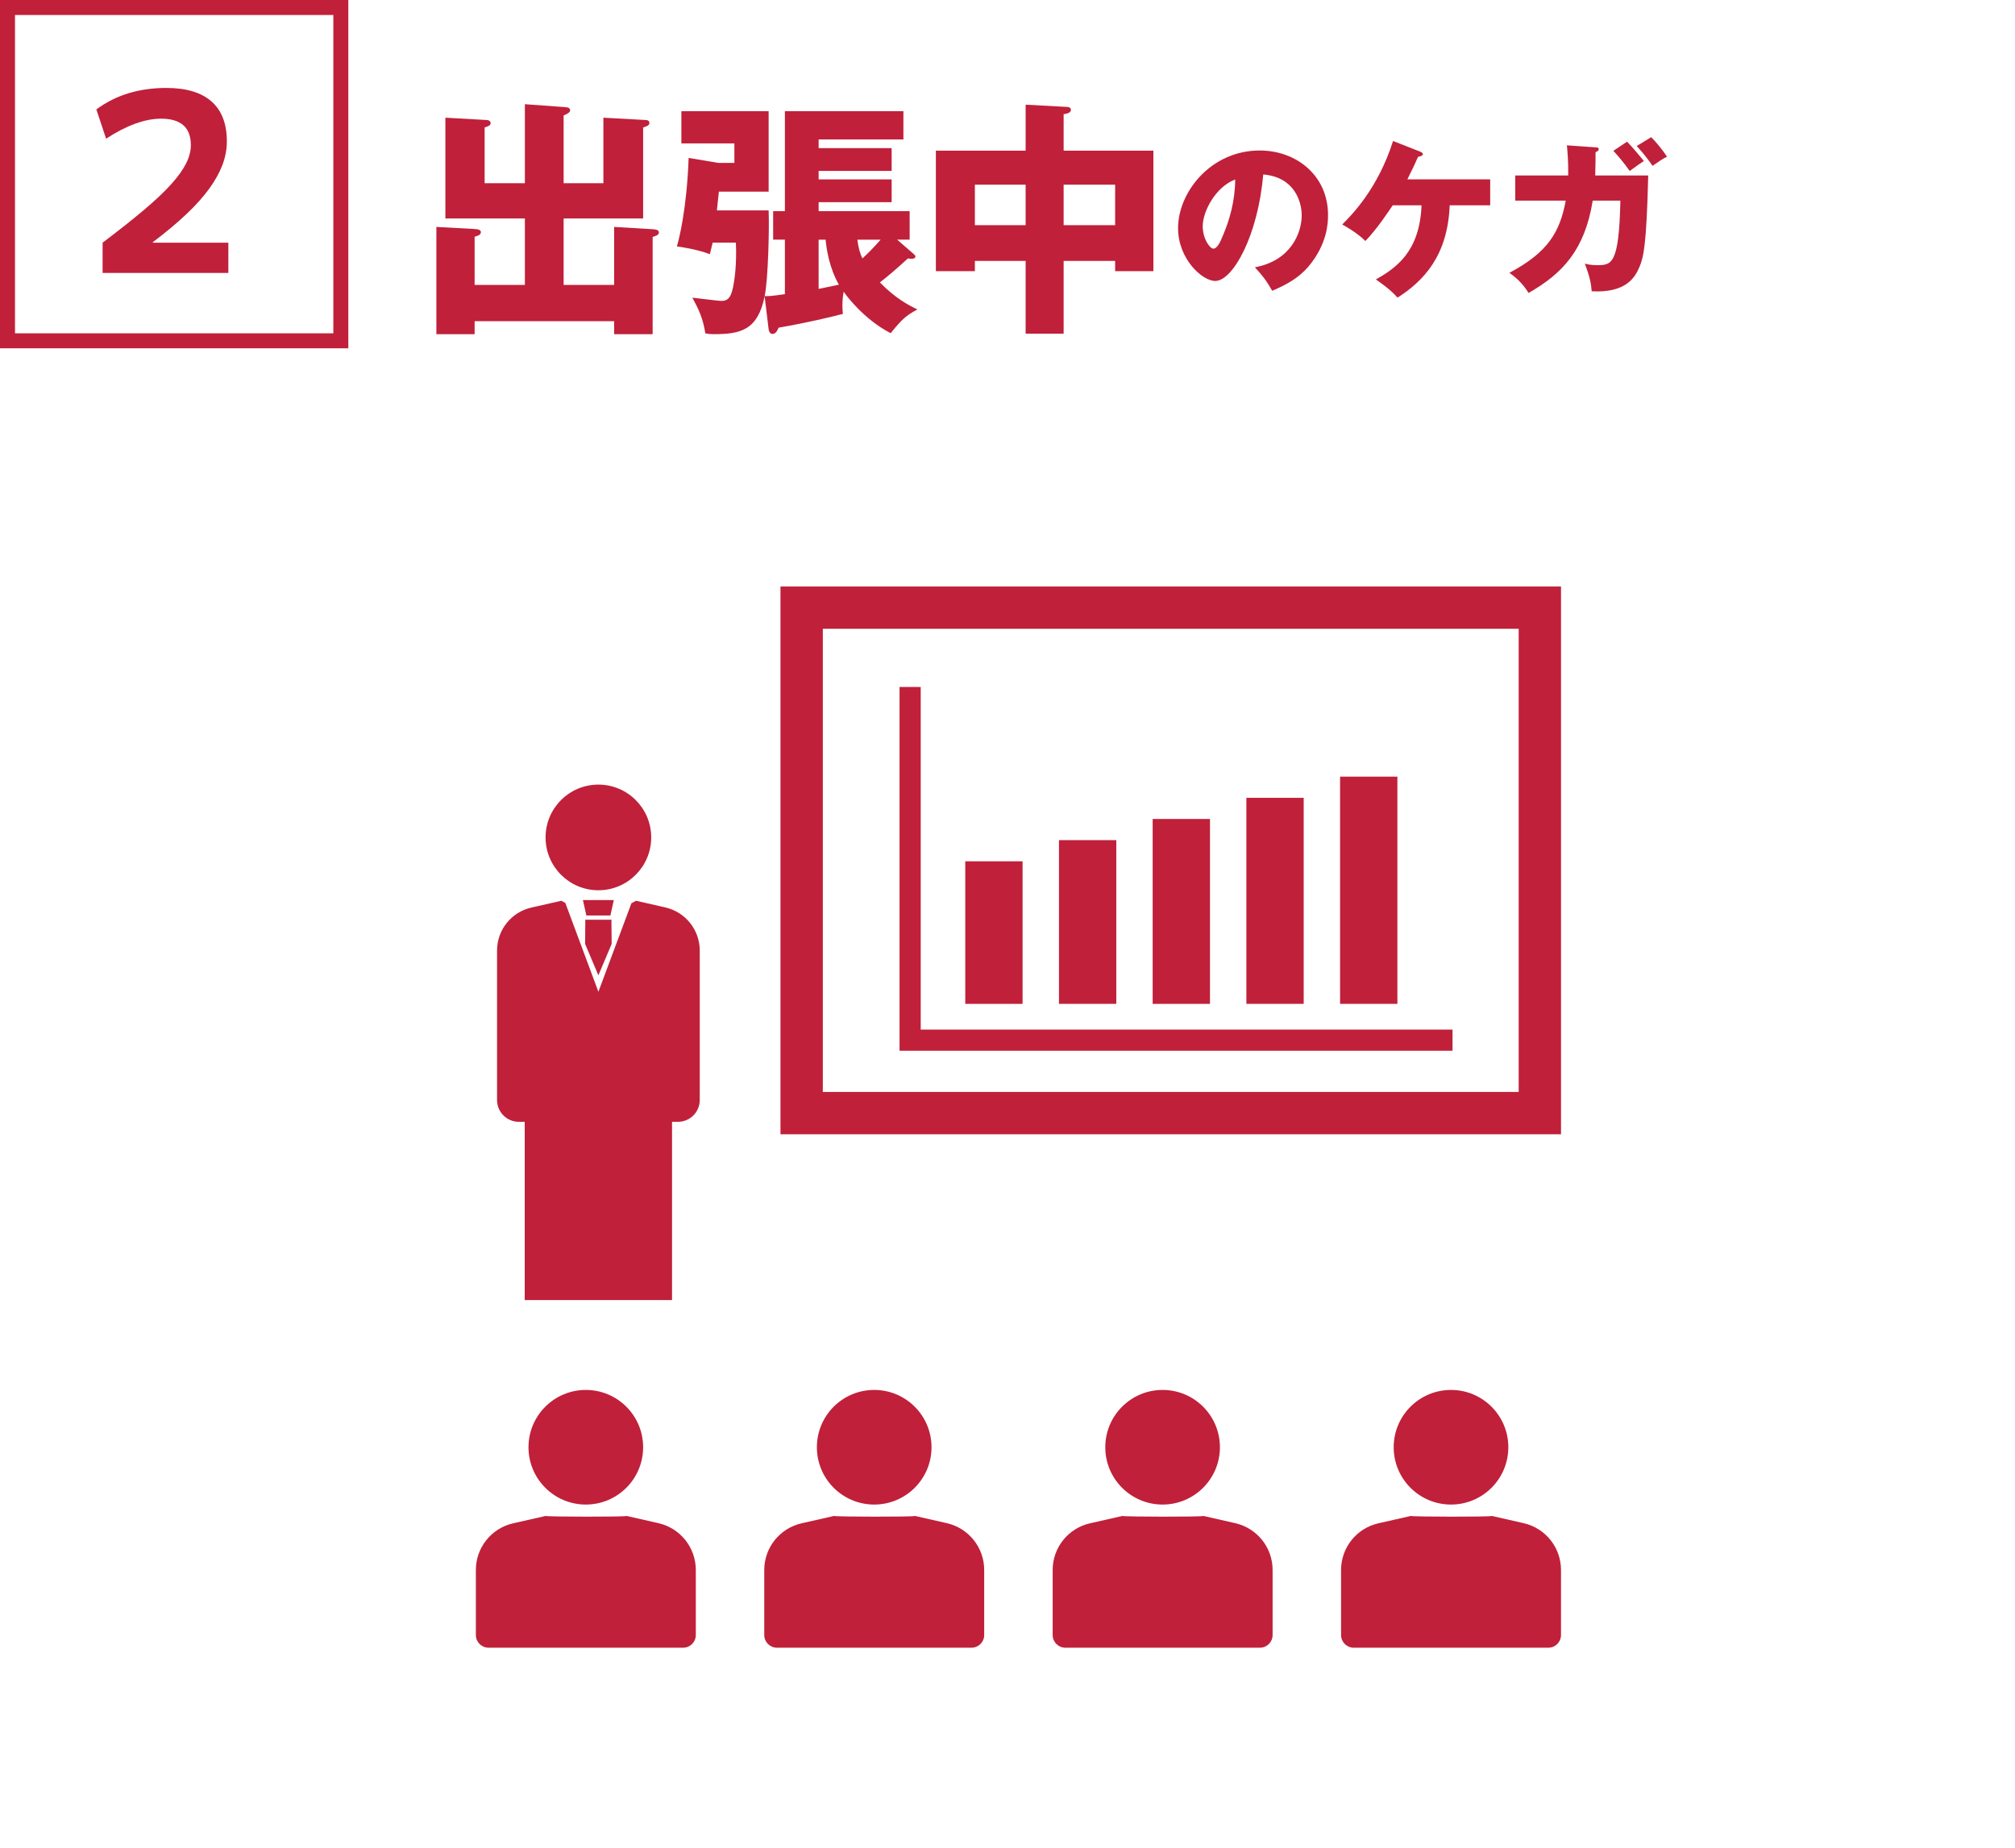 <?xml version="1.0" encoding="UTF-8"?>
<svg id="b" xmlns="http://www.w3.org/2000/svg" version="1.1" viewBox="0 0 268.827 246.593">
  <defs>
    <style>
      .cls-1 {
        fill: #c0203a;
        stroke-width: 0px;
      }

      .cls-2 {
        isolation: isolate;
      }

      .cls-3 {
        fill: none;
        stroke: #c0203a;
        stroke-miterlimit: 10;
        stroke-width: 2px;
      }
    </style>
  </defs>
  <g id="c">
    <rect class="cls-3" x="1" y="1" width="44.471" height="44.472"/>
    <g class="cls-2">
      <g class="cls-2">
        <path class="cls-1" d="M13.688,32.378c2.179-1.645,4.019-3.102,5.52-4.369,1.5-1.268,2.707-2.406,3.619-3.419.912-1.011,1.579-1.939,2.001-2.784s.634-1.656.634-2.436c0-2.356-1.323-3.535-3.969-3.535-2.157,0-4.603.89-7.338,2.668l-1.301-3.902c2.579-1.912,5.692-2.868,9.339-2.868,2.646,0,4.653.601,6.021,1.801,1.367,1.201,2.051,2.98,2.051,5.337,0,1.046-.195,2.085-.584,3.118-.389,1.034-.979,2.097-1.768,3.186-.79,1.09-1.807,2.224-3.052,3.402-1.246,1.179-2.735,2.424-4.47,3.735v.066h10.073v4.036H13.688v-4.036Z"/>
      </g>
    </g>
    <g class="cls-2">
      <g class="cls-2">
        <path class="cls-1" d="M81.933,38.015v-7.738l5.037.3c.467.034.934.067.934.434s-.434.468-.833.601v12.976h-5.138v-1.734h-18.612v1.734h-5.104v-14.31l4.938.267c.533.033,1,.067,1,.434,0,.4-.566.534-.834.601v6.438h6.705v-8.872h-10.607v-13.442l5.37.3c.2,0,.667.033.667.434,0,.301-.366.434-.8.567v7.438h5.37v-10.541l5.036.367c.567.033,1.001.066,1.001.434,0,.267-.3.467-.867.7v9.04h5.304v-8.739l5.504.3c.267,0,.634.033.634.4s-.435.467-.834.601v12.142h-10.607v8.872h6.737Z"/>
        <path class="cls-1" d="M102.011,39.549c-.934,4.537-3.235,5.037-6.838,5.037-.434,0-.601-.033-1.067-.1-.333-2.035-.867-3.169-1.734-4.771,1.201.134,3.469.434,3.869.434,1.001,0,1.368-.601,1.668-2.435.066-.4.4-2.436.267-5.337h-3.102c-.134.601-.233,1.001-.367,1.534-1.768-.667-3.902-.967-4.403-1.034.268-.834,1.335-5.07,1.568-11.808l3.969.667h2.135v-2.602h-7.071v-4.303h11.642v10.74h-6.638c-.134,1.201-.134,1.334-.268,2.502h6.905c.1,2.335-.067,9.339-.534,11.44.501,0,.935,0,2.702-.267v-7.271h-1.567v-3.803h1.567v-13.342h15.811v3.769h-11.308v1.168h9.74v3.035h-9.74v1.134h9.74v3.036h-9.74v1.2h12.142v3.803h-1.668l2.269,1.968c.066.066.167.167.167.267,0,.4-.634.334-1.001.268-1.635,1.501-2.669,2.368-3.736,3.202,2.035,2.102,3.803,3.035,5.004,3.603-1.602.867-2.068,1.334-3.569,3.168-3.636-1.867-6.037-5.17-6.271-5.537-.101.567-.167,1.201-.167,1.835,0,.434.033.801.066,1.134-1.701.434-4.569,1.135-8.572,1.835-.2.434-.4.834-.834.834-.333,0-.467-.367-.5-.601l-.534-4.403ZM109.216,38.549c1.268-.268,2.235-.467,2.702-.567-1.301-2.269-1.668-4.837-1.769-6.004h-.934v6.571ZM114.386,31.978c.134,1.134.367,1.868.667,2.502.701-.634,1.401-1.335,2.436-2.502h-3.103Z"/>
        <path class="cls-1" d="M141.902,44.52h-5.07v-9.707h-6.771v1.368h-5.203v-16.078h11.975v-6.137l5.504.3c.167,0,.533.033.533.4s-.467.5-.967.567v4.869h11.975v16.078h-5.104v-1.368h-6.871v9.707ZM136.832,24.64h-6.771v5.403h6.771v-5.403ZM141.902,30.043h6.871v-5.403h-6.871v5.403Z"/>
      </g>
    </g>
    <g class="cls-2">
      <g class="cls-2">
        <path class="cls-1" d="M167.418,35.664c4.824-.889,6.247-4.624,6.247-6.936,0-1.801-.956-5.113-5.136-5.447-.689,8.137-4.047,14.206-6.403,14.206-1.733,0-4.957-2.935-4.957-7.047,0-4.78,4.357-10.36,10.894-10.36,4.868,0,9.115,3.312,9.115,8.626,0,1.022-.089,3.868-2.624,6.869-1.355,1.579-2.935,2.401-4.824,3.224-.733-1.289-1.223-1.956-2.312-3.135ZM160.459,30.173c0,1.712.956,3.002,1.423,3.002.533,0,.956-1.001,1.2-1.579.956-2.2,1.689-4.757,1.712-7.647-2.579.956-4.335,4.224-4.335,6.225Z"/>
        <path class="cls-1" d="M185.807,27.395c-.667.978-2.134,3.201-3.646,4.758-1.201-1.179-2.668-1.957-3.091-2.201,1.245-1.245,4.758-4.758,6.781-11.139l3.623,1.423c.156.066.356.156.356.334,0,.222-.423.311-.646.355-.488,1.111-.577,1.312-1.423,3.001h11.05v3.469h-5.402c-.267,6.758-3.513,10.115-6.959,12.316-1-1.156-2.557-2.179-2.89-2.424,2.689-1.533,5.847-3.69,6.092-9.893h-3.847Z"/>
        <path class="cls-1" d="M212.867,19.657c.312.022.423.045.423.245,0,.133-.111.311-.423.399,0,.689,0,1.602-.044,3.113h7.069c-.223,9.448-.645,10.982-1.179,12.228-.577,1.355-1.756,3.468-6.358,3.224-.089-1.09-.244-1.89-.911-3.69.444.11.845.2,1.601.2,1.935,0,2.957,0,3.135-8.604h-3.69c-1.067,6.604-4.046,9.738-8.56,12.316-.556-.889-1.245-1.756-2.557-2.689,5.113-2.713,6.736-5.402,7.515-9.627h-6.736v-3.356h7.07c.021-2.046-.111-3.291-.179-4.024l3.824.267ZM217.069,18.901c.289.312.733.733,2.245,2.579-.601.4-.733.489-1.89,1.334-.822-1.179-1.534-1.979-2.179-2.69l1.823-1.223ZM220.293,18.302c.711.711,1.534,1.733,2.112,2.601-.667.334-.823.467-1.935,1.223-.423-.622-1.179-1.645-2.112-2.646l1.935-1.178Z"/>
      </g>
    </g>
    <path class="cls-1" d="M88.762,121.072l-3.905-.888c-.235.127-.383.205-.618.333l-4.405,11.81-4.412-11.854c-.195-.107-.339-.184-.535-.289l-3.98.904c-2.681.596-4.595,2.985-4.595,5.742v19.939c0,1.607,1.304,2.909,2.91,2.909h.783v23.784h19.653v-23.784h.789c1.606,0,2.909-1.302,2.909-2.909v-19.94c0-2.756-1.906-5.144-4.594-5.756"/>
    <path class="cls-1" d="M86.88,111.733c0-3.892-3.155-7.047-7.047-7.047s-7.047,3.155-7.047,7.047,3.155,7.049,7.047,7.049,7.047-3.157,7.047-7.049"/>
    <polygon class="cls-1" points="77.769 120.088 78.229 122.147 81.435 122.147 81.893 120.088 77.769 120.088"/>
    <polygon class="cls-1" points="81.572 122.717 78.092 122.717 78.059 122.717 78.09 122.848 78.059 125.937 79.832 130.135 81.604 125.937 81.573 122.848 81.604 122.717 81.572 122.717"/>
    <path class="cls-1" d="M87.845,203.228l-4.238-.963c-.254.138-10.604.115-10.816,0l-4.332.982c-2.909.661-4.973,3.246-4.973,6.228v8.679c0,.933.756,1.69,1.69,1.69h25.965c.932,0,1.688-.756,1.688-1.69v-8.68c0-2.99-2.069-5.582-4.984-6.246"/>
    <path class="cls-1" d="M85.802,193.097c0-4.223-3.423-7.646-7.647-7.646s-7.647,3.423-7.647,7.646,3.423,7.647,7.647,7.647,7.647-3.425,7.647-7.647"/>
    <path class="cls-1" d="M126.321,203.228l-4.238-.963c-.254.138-10.604.115-10.816,0l-4.33.982c-2.909.661-4.975,3.246-4.975,6.228v8.679c0,.933.758,1.69,1.69,1.69h25.964c.932,0,1.688-.756,1.688-1.69v-8.68c0-2.99-2.069-5.582-4.984-6.246"/>
    <path class="cls-1" d="M124.277,193.097c0-4.223-3.423-7.646-7.647-7.646s-7.647,3.423-7.647,7.646,3.423,7.647,7.647,7.647,7.647-3.425,7.647-7.647"/>
    <path class="cls-1" d="M164.797,203.228l-4.238-.963c-.254.138-10.604.115-10.817,0l-4.33.982c-2.909.661-4.973,3.246-4.973,6.228v8.679c0,.933.756,1.69,1.69,1.69h25.965c.93,0,1.688-.756,1.688-1.69v-8.68c0-2.99-2.069-5.582-4.984-6.246"/>
    <path class="cls-1" d="M162.753,193.097c0-4.223-3.423-7.646-7.647-7.646s-7.647,3.423-7.647,7.646,3.425,7.647,7.647,7.647,7.647-3.425,7.647-7.647"/>
    <path class="cls-1" d="M203.272,203.228l-4.236-.963c-.256.138-10.605.115-10.817,0l-4.33.982c-2.91.661-4.973,3.246-4.973,6.228v8.679c0,.933.756,1.69,1.688,1.69h25.965c.932,0,1.688-.756,1.688-1.69v-8.68c0-2.99-2.069-5.582-4.984-6.246"/>
    <path class="cls-1" d="M201.23,193.097c0-4.223-3.425-7.646-7.647-7.646s-7.647,3.423-7.647,7.646,3.423,7.647,7.647,7.647,7.647-3.425,7.647-7.647"/>
    <path class="cls-1" d="M104.127,151.34h104.132v-73.094h-104.132v73.094ZM109.775,83.893h92.837v61.799h-92.837v-61.799Z"/>
    <rect class="cls-1" x="128.779" y="114.919" width="7.647" height="19.021"/>
    <rect class="cls-1" x="141.281" y="112.095" width="7.647" height="21.843"/>
    <rect class="cls-1" x="153.781" y="109.271" width="7.647" height="24.669"/>
    <rect class="cls-1" x="166.284" y="106.447" width="7.645" height="27.491"/>
    <rect class="cls-1" x="178.784" y="103.623" width="7.647" height="30.316"/>
    <polygon class="cls-1" points="122.835 91.659 120.011 91.659 120.011 140.195 193.786 140.195 193.786 137.372 122.835 137.372 122.835 91.659"/>
  </g>
</svg>